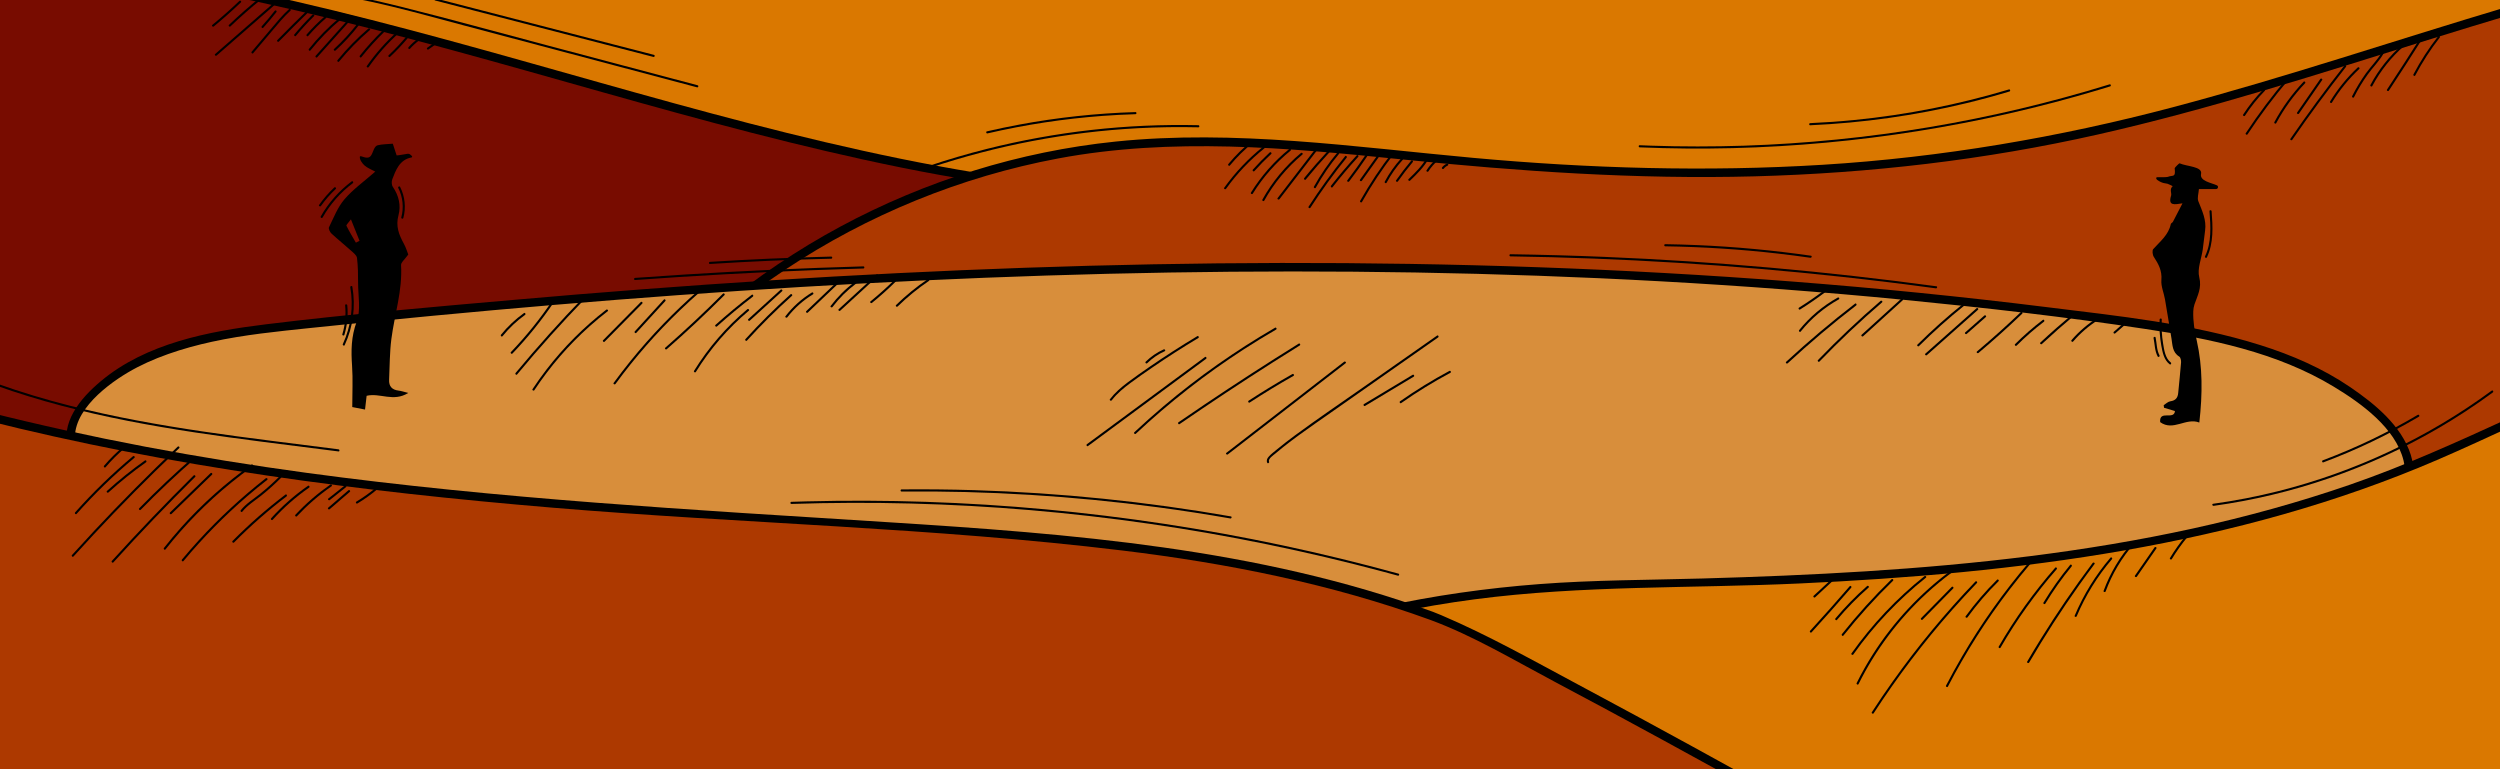 <?xml version="1.0" encoding="UTF-8"?> <svg xmlns="http://www.w3.org/2000/svg" xmlns:xlink="http://www.w3.org/1999/xlink" id="Layer_2" data-name="Layer 2" viewBox="0 0 1300 400"><defs><style> .cls-1 { fill: #297a89; } .cls-2 { fill: #780c00; } .cls-3 { fill: #d88e3b; } .cls-4 { clip-path: url(#clippath); } .cls-5 { fill: none; } .cls-6 { fill: #ad3900; } .cls-7 { fill: #da7800; } </style><clipPath id="clippath"><rect class="cls-5" width="1300" height="400"></rect></clipPath></defs><g id="Layer_2-2" data-name="Layer 2"><g class="cls-4"><rect class="cls-1" x="-137.97" y="-634.32" width="1539.05" height="1040.3"></rect><g><path class="cls-7" d="m841.83-79.5C559.12-86.41,272.44-21.24-7.63,19.69v426.82c184.87,10.46,370.12,20.83,555.09,12.56,253.35-11.34,507.9-57.54,759.29-34.27V-3.39c-154.93-26.47-309.22-72.29-464.93-76.1Z"></path><path d="m841.83-81.71c-111.36-2.64-222.65,5.72-333.12,19.23-110.82,13.55-220.92,32.2-331.03,50.49C115.78-1.7,53.87,8.47-8.22,17.56c-.94.14-1.62,1.25-1.62,2.13v426.82c0,1.25,1.02,2.15,2.21,2.21,173.47,9.81,347.26,19.57,521.06,13.87,170.29-5.58,339.37-28.45,509.41-37.96,94.56-5.29,189.51-6.28,283.91,2.37,1.19.11,2.21-1.1,2.21-2.21v-144.94c0-76.9,0-153.81,0-230.71V-3.39c0-.89-.68-1.97-1.62-2.13-121.27-20.8-240.5-52.96-362.73-68.2-34.12-4.25-68.41-7.1-102.78-7.99-2.85-.07-2.85,4.35,0,4.43,122.59,3.18,242.41,31.63,361.96,56.36,34.03,7.04,68.13,13.79,102.38,19.67l-1.62-2.13v428.19l2.21-2.21c-169.99-15.58-340.59.21-509.98,15.56-84.73,7.68-169.52,15.29-254.54,18.94-86.37,3.7-172.86,3.37-259.26.91-96.94-2.77-193.78-8.22-290.6-13.69l2.21,2.21V19.69l-1.62,2.13C103.2,5.69,212.9-13.86,322.93-31.4c110.43-17.6,221.31-33.22,332.91-41.09,61.89-4.36,123.95-6.27,185.99-4.8,2.85.07,2.85-4.36,0-4.43Z"></path></g><g><g><path class="cls-2" d="m1193.56,300.37l-165.94-112.13c-8.83-5.97-17.48-12.21-26.08-18.51-56.35-41.29-128.02-57.84-198-63.14-73.94-5.6-148.39.01-222.34-5.57-137.31-10.35-268.42-58.74-402.03-92.06C118.31-6.21,55.19-18.14-7.63-21.93v550.92c219.31,5.37,438.24,25.66,657.53,35.05,219.88,9.42,442.18,7.61,658.39-30.68v-136.07c-34.54-36.31-73.07-68.77-114.73-96.92Z"></path><path d="m1194.68,298.46c-33.24-22.46-66.48-44.92-99.72-67.38-18.78-12.69-37.56-25.38-56.34-38.07-22.74-15.36-44.28-32.67-68.56-45.57-91.01-48.36-197.04-45.64-297.1-45.86-55.41-.12-110.32-2.67-165.06-11.71-53.16-8.78-105.47-21.93-157.39-36.17C245.69,24.96,141.58-8.35,33.14-20.59c-13.56-1.53-27.15-2.71-40.76-3.55-1.2-.07-2.21,1.07-2.21,2.21v54.71c0,43.81,0,87.61,0,131.42v342.26c0,6.99-.89,14.65,0,21.61.04.3,0,.62,0,.93,0,1.22,1.01,2.18,2.21,2.21,174.18,4.31,347.93,17.92,521.82,28.07,170.54,9.95,341.6,16.46,512.33,7.47,94.62-4.98,189.02-14.79,282.35-31.26.94-.17,1.62-1.23,1.62-2.13v-126.34c0-2.88.63-6.62,0-9.46-.77-3.47-4.84-6.21-7.28-8.7-6.12-6.25-12.36-12.39-18.71-18.41-27.91-26.42-58.04-50.42-89.84-71.99-2.36-1.6-4.58,2.23-2.23,3.82,28.53,19.35,55.68,40.66,81.09,63.97,6.15,5.65,12.21,11.4,18.15,17.27,2.83,2.79,5.64,5.61,8.42,8.46,1.08,1.1,5.62,4.62,5.98,5.45.87,2,0,6.39,0,8.52v127.39l1.62-2.13c-167.96,29.64-338.94,37.36-509.24,34.97-171.53-2.41-342.68-15.11-513.84-25.68-97.34-6.01-194.75-11.32-292.25-13.73l2.21,2.21V.6c0-4.7,0-9.4,0-14.1,0-1.9.76-5.73,0-7.51-.1-.22,0-.67,0-.93l-2.21,2.21C102.23-12.89,207.92,18.26,313.28,47.94c51.5,14.51,103.17,28.63,155.64,39.24s105.29,16.96,158.77,18.31c103.56,2.62,211.2-7.32,309.7,31.75,22.34,8.86,43.57,20.29,63.03,34.42,9.74,7.07,19.51,14.07,29.49,20.81,15.73,10.63,31.46,21.26,47.2,31.89,37.67,25.46,75.35,50.91,113.02,76.37.77.52,1.54,1.04,2.32,1.57,2.37,1.6,4.58-2.23,2.23-3.82Z"></path></g><path d="m111.19,13.74c4.84-3.99,9.53-8.16,14.07-12.48.52-.49-.27-1.27-.78-.78-4.54,4.33-9.24,8.49-14.07,12.48-.55.45.24,1.23.78.78h0Z"></path><path d="m112.66,28.87c10.4-9.07,20.81-18.14,31.21-27.21.54-.47-.25-1.25-.78-.78-10.4,9.07-20.81,18.14-31.21,27.21-.54.47.25,1.25.78.78h0Z"></path><path d="m136.9,14.42c2.35-2.61,4.62-5.31,6.79-8.07.19-.24.23-.55,0-.78-.19-.19-.6-.23-.78,0-2.17,2.77-4.43,5.46-6.79,8.07-.48.53.3,1.31.78.78h0Z"></path><path d="m119.85,13.71c5.22-4.99,10.65-9.76,16.28-14.28.55-.45-.23-1.23-.78-.78-5.62,4.53-11.05,9.29-16.28,14.28-.52.49.27,1.27.78.78h0Z"></path><path d="m131.66,27.66c3.28-3.88,6.57-7.76,9.85-11.64,3.05-3.61,6.04-7.3,9.55-10.48.53-.48-.26-1.26-.78-.78-3.51,3.18-6.5,6.88-9.55,10.48-3.28,3.88-6.57,7.76-9.85,11.64-.46.54.32,1.33.78.78h0Z"></path><path d="m145,21.61c5.25-5.35,10.56-10.64,15.94-15.86.51-.5-.27-1.28-.78-.78-5.38,5.22-10.69,10.51-15.94,15.86-.5.51.28,1.29.78.78h0Z"></path><path d="m168.87,8.53c-3.35,2.9-6.49,6.03-9.39,9.39-.46.54.32,1.32.78.78,2.9-3.35,6.03-6.49,9.39-9.39.54-.47-.25-1.25-.78-.78h0Z"></path><path d="m161.42,26.23c4.7-5.87,9.98-11.25,15.74-16.08.55-.46-.24-1.24-.78-.78-5.77,4.83-11.04,10.21-15.74,16.08-.44.55.34,1.34.78.78h0Z"></path><path d="m153.86,18.67c2.97-3.58,6.12-7,9.43-10.26.51-.5-.27-1.28-.78-.78-3.32,3.26-6.46,6.68-9.43,10.26-.45.54.33,1.33.78.78h0Z"></path><path d="m164.95,29.77c5.35-5.97,10.69-11.94,16.04-17.91.47-.53-.31-1.31-.78-.78-5.35,5.97-10.69,11.94-16.04,17.91-.47.53.31,1.31.78.78h0Z"></path><path d="m174.49,26.26c4.38-4.01,8.41-8.38,12.05-13.07.43-.56-.35-1.34-.78-.78-3.65,4.68-7.68,9.05-12.05,13.07-.53.48.26,1.26.78.78h0Z"></path><path d="m176.3,32.02c4.85-5.92,10.22-11.4,16.03-16.39.54-.46-.24-1.24-.78-.78-5.81,4.98-11.17,10.47-16.03,16.39-.45.55.33,1.33.78.78h0Z"></path><path d="m187.9,29.73c3.75-4.71,7.8-9.17,12.12-13.36.51-.5-.27-1.28-.78-.78-4.32,4.19-8.37,8.65-12.12,13.36-.44.55.34,1.34.78.78h0Z"></path><path d="m191.73,34.86c4.54-6.5,9.83-12.44,15.73-17.73.53-.48-.25-1.26-.78-.78-5.98,5.35-11.31,11.37-15.91,17.95-.41.59.55,1.14.96.56h0Z"></path><path d="m202.88,29.51c3.28-3.08,6.38-6.36,9.27-9.82.45-.54-.33-1.33-.78-.78-2.89,3.46-5.98,6.74-9.27,9.82-.52.49.26,1.27.78.78h0Z"></path><path d="m213.22,25.33c1.44-1.63,3.05-3.1,4.81-4.37.24-.17.36-.48.2-.76-.14-.24-.51-.37-.76-.2-1.84,1.32-3.53,2.84-5.03,4.54-.2.22-.22.56,0,.78.2.2.58.23.78,0h0Z"></path><path d="m222.81,25.72c1.42-1.01,2.83-2.01,4.25-3.02.24-.17.36-.48.2-.76-.14-.24-.51-.37-.76-.2-1.42,1.01-2.83,2.01-4.25,3.02-.24.17-.36.48-.2.76.14.24.51.37.76.2h0Z"></path><path d="m165.16-3.98c25.98,3.25,51.26,10.61,76.51,17.32s51.6,13.7,77.4,20.55c14.47,3.84,28.94,7.68,43.4,11.52.69.18.98-.88.29-1.07-25.88-6.87-51.76-13.74-77.65-20.61s-51.31-13.91-77.08-20.36c-14.14-3.54-28.41-6.64-42.89-8.45-.7-.09-.7,1.02,0,1.11h0Z"></path><path d="m226.28.27c29.46,7.61,58.92,15.23,88.38,22.84,8.37,2.16,16.74,4.33,25.11,6.49.69.18.98-.89.29-1.07-29.46-7.61-58.92-15.23-88.38-22.84-8.37-2.16-16.74-4.33-25.11-6.49-.69-.18-.98.89-.29,1.07h0Z"></path><path d="m956.48,133.1c-14.08-7.58-28.82-13.94-43.99-18.98-15.2-5.06-30.84-8.8-46.68-11.18-8.9-1.33-17.86-2.23-26.85-2.7-.71-.04-.71,1.07,0,1.11,15.95.83,31.82,3.03,47.39,6.6s30.49,8.35,45.07,14.43c8.36,3.48,16.53,7.39,24.5,11.68.63.34,1.19-.62.56-.96h0Z"></path><path d="m932.3,115.35c-16.22-7.08-33.17-12.39-50.53-15.82-.7-.14-.99.93-.29,1.07,17.26,3.41,34.14,8.67,50.27,15.71.65.28,1.21-.67.56-.96h0Z"></path></g><g><g><path class="cls-6" d="m1305.22,5.44c-80.75,23.97-160.77,52.46-243.39,68.31-95.83,18.39-194.38,19.55-291.57,10.92-62.14-5.51-124.5-15-186.61-9.19-86.43,8.07-169.7,46.73-231.64,107.55l-124.54,255.83,948.12-12.51c43.2-.57,86.46-1.12,129.64-.09V5.44Z"></path><path d="m1304.63,3.31c-58.33,17.34-116.01,36.9-174.85,52.48s-120.29,26.09-181.91,29.89c-60.59,3.74-121.43,1.92-181.86-3.6-61.72-5.64-123.83-14.86-185.88-8.47-50,5.15-98.82,20.39-143.07,44.19-22.37,12.04-43.54,26.28-63.12,42.47-4.97,4.11-9.84,8.35-14.58,12.71-3.03,2.78-6.98,5.59-9.3,8.97-.58.85-.95,1.95-1.4,2.87-20.52,42.15-41.04,84.3-61.56,126.45-20.17,41.43-40.34,82.86-60.51,124.29l-1.06,2.17c-.71,1.46.13,3.35,1.91,3.33,140.78-1.86,281.56-3.71,422.34-5.57,140.06-1.85,280.13-3.7,420.19-5.54,78.37-1.03,156.86-3.31,235.23-1.48,1.2.03,2.21-1.04,2.21-2.21v-41.92c0-33.55,0-67.1,0-100.65,0-40.39,0-80.79,0-121.18V22.71c0-5.36.68-11.23,0-16.56-.03-.23,0-.48,0-.71,0-2.85-4.43-2.85-4.43,0v41.92c0,33.55,0,67.1,0,100.65,0,40.39,0,80.79,0,121.18v150.61c0,1.53-.55,4.31,0,5.76.07.18,0,.51,0,.71l2.21-2.21c-69.76-1.63-139.6.22-209.37,1.14-70.39.93-140.78,1.86-211.17,2.79-140.06,1.85-280.13,3.7-420.19,5.54-79.01,1.04-158.02,2.08-237.03,3.13l1.91,3.33c16.93-34.78,33.87-69.57,50.8-104.35,22.87-46.98,45.75-93.97,68.62-140.95,1.62-3.32,2.95-7.35,5.06-10.4,1.78-2.58,5.03-4.81,7.35-6.96,5.16-4.78,10.45-9.42,15.88-13.9,10.02-8.29,20.48-16.04,31.31-23.24,42.82-28.48,91.32-48.31,141.88-57.79,59.15-11.09,119.26-5.57,178.64.47,61.03,6.2,122.07,10.49,183.45,8.83,60.01-1.62,119.81-8.5,178.39-21.72,58.7-13.25,115.98-31.87,173.39-49.69,13.86-4.3,27.74-8.56,41.65-12.69,2.72-.81,1.56-5.08-1.18-4.27Z"></path></g><g><path d="m639.53,86.06c3.67-4.43,7.78-8.47,12.27-12.06.56-.44-.23-1.22-.78-.78-4.49,3.59-8.6,7.63-12.27,12.06-.45.54.33,1.33.78.78h0Z"></path><path d="m637.55,98.16c5.67-7.9,12.41-14.99,20-21.07.56-.45-.23-1.22-.78-.78-7.66,6.15-14.44,13.32-20.17,21.3-.42.58.54,1.13.96.56h0Z"></path><path d="m652.28,88.97c2.77-3.1,5.69-6.07,8.74-8.9.52-.49-.26-1.27-.78-.78-3.05,2.83-5.97,5.8-8.74,8.9-.47.53.31,1.31.78.78h0Z"></path><path d="m651.45,100.69c5.28-8.52,11.95-16.09,19.72-22.42.55-.45-.23-1.23-.78-.78-7.84,6.38-14.56,14.05-19.89,22.64-.38.61.58,1.16.96.56h0Z"></path><path d="m657.41,104.32c5.09-9.14,11.81-17.26,19.84-23.96.55-.46-.24-1.24-.78-.78-8.09,6.76-14.89,14.97-20.01,24.18-.35.62.61,1.18.96.56h0Z"></path><path d="m665.32,103.56c6.56-8.52,13.12-17.04,19.68-25.57.43-.56-.53-1.12-.96-.56-6.56,8.52-13.12,17.04-19.68,25.57-.43.56.53,1.12.96.56h0Z"></path><path d="m679,93.35c3.98-4.87,8.12-9.62,12.4-14.23.48-.52-.3-1.31-.78-.78-4.28,4.61-8.42,9.35-12.4,14.23-.45.55.33,1.33.78.78h0Z"></path><path d="m684.21,97.59c3.45-6.22,7.49-12.11,12.07-17.55.46-.54-.32-1.33-.78-.78-4.64,5.52-8.74,11.47-12.24,17.78-.35.62.61,1.18.96.56h0Z"></path><path d="m681.43,108c5.81-8.99,12.08-17.66,18.81-25.99.44-.55-.33-1.34-.78-.78-6.79,8.4-13.12,17.14-18.98,26.21-.39.6.57,1.16.96.56h0Z"></path><path d="m692.93,97.34c4.24-5.43,8.69-10.69,13.34-15.77.48-.52-.3-1.31-.78-.78-4.65,5.08-9.1,10.34-13.34,15.77-.43.55.34,1.34.78.78h0Z"></path><path d="m701.57,94.33c3.39-4.44,6.65-8.98,9.77-13.61.4-.59-.56-1.15-.96-.56-3.13,4.63-6.39,9.17-9.77,13.61-.43.57.53,1.12.96.56h0Z"></path><path d="m708.16,93.99c2.98-4.17,5.96-8.34,8.94-12.51.41-.58-.54-1.13-.96-.56-2.98,4.17-5.96,8.34-8.94,12.51-.41.58.54,1.13.96.56h0Z"></path><path d="m708.24,105c4.97-8.82,10.58-17.27,16.79-25.27.43-.56-.35-1.34-.78-.78-6.27,8.08-11.94,16.59-16.97,25.5-.35.62.61,1.18.96.56h0Z"></path><path d="m721.04,94.99c2.29-4.3,5.1-8.3,8.38-11.89.48-.53-.3-1.31-.78-.78-3.34,3.67-6.23,7.74-8.56,12.12-.33.63.62,1.19.96.56h0Z"></path><path d="m726.92,94.32c2.42-3.45,4.99-6.79,7.7-10.02.46-.54-.32-1.33-.78-.78-2.77,3.3-5.4,6.72-7.87,10.24-.41.58.55,1.14.96.56h0Z"></path><path d="m733.25,93.91c3.61-3.47,7.26-7.03,9.68-11.46.34-.63-.61-1.18-.96-.56-2.38,4.35-5.97,7.83-9.51,11.24-.51.49.27,1.28.78.78h0Z"></path><path d="m742.78,89.08c1.32-2.05,2.93-3.89,4.76-5.5.54-.47-.25-1.25-.78-.78-1.9,1.67-3.56,3.6-4.94,5.72-.39.6.57,1.16.96.56h0Z"></path><path d="m750.73,87.75c.29-.38.62-.7.99-1,.06-.05-.08.06-.02.02.02-.02.05-.04.07-.05.05-.04.1-.07.15-.11.1-.07.19-.13.29-.19.2-.12.42-.23.63-.33.12-.05.22-.21.25-.33.04-.13.02-.31-.06-.43-.18-.27-.47-.33-.76-.2-.91.41-1.73,1.05-2.34,1.84-.09.12-.16.23-.16.39,0,.14.06.3.16.39.2.18.59.24.78,0h0Z"></path></g><g><path d="m1167.41,60.11c3-4.64,6.46-8.96,10.32-12.91.5-.51-.28-1.29-.78-.78-3.93,4.01-7.45,8.42-10.5,13.14-.39.6.57,1.16.96.56h0Z"></path><path d="m1168.75,69.81c6.56-9.95,13.71-19.48,21.43-28.56.46-.54-.32-1.33-.78-.78-7.78,9.15-14.99,18.76-21.6,28.78-.39.6.56,1.15.96.56h0Z"></path><path d="m1183.64,64.02c4.06-7.55,9.09-14.51,14.99-20.72.49-.52-.29-1.3-.78-.78-5.96,6.28-11.07,13.32-15.17,20.95-.34.63.62,1.19.96.56h0Z"></path><path d="m1195.47,59.06c4.01-5.81,8.03-11.62,12.04-17.42.41-.59-.55-1.14-.96-.56-4.01,5.81-8.03,11.62-12.04,17.42-.41.59.55,1.14.96.56h0Z"></path><path d="m1191.98,72.69c8.92-12.92,18.23-25.56,27.92-37.91.43-.55-.34-1.34-.78-.78-9.75,12.42-19.12,25.14-28.09,38.14-.41.59.55,1.14.96.56h0Z"></path><path d="m1212.61,53.32c3.92-6.43,8.69-12.29,14.18-17.44.52-.49-.26-1.27-.78-.78-5.55,5.21-10.38,11.16-14.35,17.66-.37.61.58,1.17.96.56h0Z"></path><path d="m1224.08,50.53c2.07-4.12,4.45-8.07,7.14-11.82s5.98-6.9,8.2-10.82c.35-.62-.6-1.18-.96-.56-2.22,3.92-5.58,7.17-8.2,10.82s-5.06,7.71-7.14,11.82c-.32.63.63,1.2.96.56h0Z"></path><path d="m1233.58,44.74c4.21-7.89,9.81-14.95,16.54-20.85.54-.47-.25-1.25-.78-.78-6.79,5.95-12.47,13.1-16.72,21.07-.33.63.62,1.19.96.56h0Z"></path><path d="m1242.22,47.11c5.85-8.86,11.61-17.77,17.27-26.75.38-.6-.58-1.16-.96-.56-5.67,8.97-11.42,17.89-17.27,26.75-.39.6.56,1.15.96.56h0Z"></path><path d="m1255.94,39.22c3.65-6.91,7.89-13.5,12.71-19.66.43-.55-.34-1.34-.78-.78-4.87,6.24-9.19,12.88-12.88,19.89-.33.63.62,1.19.96.56h0Z"></path></g><path d="m852.63,76.62c16.1.67,32.23.81,48.34.41s32.37-1.35,48.5-2.84c15.94-1.47,31.84-3.46,47.65-5.98s31.75-5.59,47.47-9.17,31.46-7.73,46.98-12.38c1.9-.57,3.8-1.15,5.7-1.73.68-.21.39-1.28-.29-1.07-15.4,4.75-30.96,9-46.64,12.72-15.61,3.7-31.34,6.88-47.15,9.54-16,2.69-32.1,4.84-48.25,6.45-15.96,1.59-31.97,2.66-48,3.19-16.11.53-32.24.53-48.35-.01-1.98-.07-3.97-.14-5.95-.23-.71-.03-.71,1.08,0,1.11h0Z"></path><path d="m941.3,65.14c27.33-1.22,54.54-5.05,81.13-11.47,7.55-1.82,15.05-3.86,22.49-6.09.68-.2.39-1.27-.29-1.07-26.19,7.85-53.12,13.19-80.33,15.88-7.65.76-15.32,1.3-23,1.64-.71.03-.71,1.14,0,1.11h0Z"></path><path d="m623.16,65.1c-18.57-.43-37.16.39-55.62,2.47s-36.55,5.37-54.46,9.88c-10.12,2.55-20.13,5.49-30.02,8.81-.67.23-.38,1.29.29,1.07,17.46-5.85,35.31-10.53,53.4-13.98s36.62-5.71,55.12-6.69c10.42-.55,20.85-.7,31.28-.45.71.02.71-1.09,0-1.11h0Z"></path><path d="m590.44,58.28c-20.24.62-40.42,2.79-60.32,6.49-5.66,1.05-11.3,2.24-16.91,3.53-.69.16-.4,1.23.29,1.07,19.71-4.56,39.75-7.62,59.93-9.11,5.66-.42,11.33-.71,17.01-.88.71-.02.71-1.13,0-1.11h0Z"></path></g><g><g><path class="cls-3" d="m37.71,234.02c1.87,5.05,5.7,9.12,10.6,11.34,45.35,20.49,94.03,32.96,143.02,41.95,94.47,17.34,190.75,22.08,286.73,25.84,183.81,7.2,368.12,10.92,551.51-3.45,68.53-5.37,138.02-13.56,201.18-40.67,7.97-3.42,16.4-7.7,20.13-15.52,5.82-12.23-2.63-26.46-12.3-35.94-34.68-33.99-85.86-43.61-133.95-50.33-124.92-17.45-250.98-26.02-377.06-27.9-126.31-1.88-252.66,2.94-378.63,12.18-67.76,4.97-135.47,11.24-203.03,18.45-39.97,4.27-86.64,13.72-106.58,46.74-3.15,5.22-3.74,11.61-1.62,17.33Z"></path><path d="m35.8,235.14c3.45,8.17,9.8,11.5,17.6,14.88,9.17,3.97,18.46,7.64,27.85,11.03,19.52,7.04,39.47,12.86,59.62,17.81,41.34,10.15,83.52,16.9,125.75,21.99,87.31,10.53,175.4,13.37,263.22,16.44,88.73,3.1,177.51,5.06,266.3,4.26s176.6-3.88,264.41-12.31c39.93-3.83,79.87-9.39,118.61-20,18.98-5.2,38.02-11.41,55.9-19.71,13.47-6.26,23.53-17.35,18.54-33.02-4.84-15.22-18.77-26.53-31.49-35.21-14.26-9.72-30.3-16.67-46.72-21.84-35.86-11.29-73.96-15.14-111.12-19.76-87.92-10.94-176.36-17.61-264.89-20.76-88.66-3.16-177.42-2.81-266.08.28-88.68,3.08-177.25,8.89-265.64,16.66-43.15,3.79-86.42,7.48-129.42,12.76-29.69,3.65-62.23,9.81-85.82,29.58-10.66,8.93-21.47,21.69-16.84,36.41.85,2.71,5.13,1.55,4.27-1.18-5.33-16.93,13.71-32.06,26.55-39.7s28.56-12.71,43.74-16.02c16.9-3.69,34.1-5.38,51.27-7.18,21.07-2.2,42.15-4.31,63.25-6.31,85.04-8.07,170.25-14.44,255.58-18.43,85.16-3.98,170.45-5.58,255.7-4.12,84.99,1.47,169.95,5.99,254.55,14.26,41.75,4.08,83.5,8.82,124.98,15.09,33.74,5.09,68.52,12.12,98.07,30.02,14.14,8.56,32.08,21.36,36.28,38.36,5.38,21.73-22.95,29.24-38.18,34.83-37.27,13.67-76.42,21.52-115.71,26.62-82.8,10.75-167.01,13.73-250.41,15.51-85.14,1.81-170.32.79-255.44-1.61-84.92-2.39-170.05-4.85-254.76-11.57-82.14-6.51-166.02-16.74-244.35-43.43-9.27-3.16-18.46-6.58-27.52-10.29s-19.62-6.65-23.82-16.58c-1.1-2.62-4.92-.36-3.82,2.23Z"></path></g><g><path d="m261.32,174.82c3.39-4.19,7.32-7.92,11.7-11.06.57-.41.02-1.37-.56-.96-4.46,3.2-8.48,6.97-11.93,11.24-.44.55.33,1.34.78.78h0Z"></path><path d="m266.48,183.83c7.99-8.34,15.25-17.35,21.7-26.92.4-.59-.56-1.15-.96-.56-6.4,9.5-13.61,18.43-21.53,26.7-.49.51.29,1.3.78.78h0Z"></path><path d="m268.89,194.72c11.38-13.7,23.28-26.96,35.67-39.74.5-.51-.29-1.3-.78-.78-12.39,12.79-24.29,26.05-35.67,39.74-.45.54.33,1.33.78.78h0Z"></path><path d="m277.88,202.87c8.08-12.21,17.71-23.37,28.62-33.13,3.07-2.75,6.25-5.38,9.51-7.9.56-.44-.23-1.21-.78-.78-11.6,8.97-22.04,19.41-30.99,31.02-2.56,3.32-5,6.74-7.31,10.24-.39.6.56,1.15.96.56h0Z"></path><path d="m314.42,177.66c6.52-6.6,13.03-13.19,19.55-19.79.5-.51-.28-1.29-.78-.78-6.52,6.6-13.03,13.19-19.55,19.79-.5.51.28,1.29.78.78h0Z"></path><path d="m320.06,199.65c10.05-13.71,21.27-26.54,33.52-38.31,3.48-3.34,7.04-6.6,10.68-9.77.54-.47-.25-1.25-.78-.78-12.9,11.25-24.83,23.6-35.6,36.9-3.02,3.73-5.94,7.53-8.78,11.4-.42.58.54,1.13.96.56h0Z"></path><path d="m346.72,181.58c10.31-9.03,20.31-18.39,29.99-28.09.5-.5-.28-1.29-.78-.78-9.68,9.69-19.68,19.06-29.99,28.09-.54.47.25,1.25.78.78h0Z"></path><path d="m361.86,193.39c7.42-11.99,16.72-22.73,27.52-31.8.55-.46-.24-1.24-.78-.78-10.87,9.13-20.23,19.96-27.69,32.02-.38.61.58,1.16.96.56h0Z"></path><path d="m388.42,177.1c7.39-8.15,15.21-15.91,23.4-23.26.53-.48-.25-1.26-.78-.78-8.2,7.34-16.01,15.11-23.4,23.26-.48.53.3,1.31.78.78h0Z"></path><path d="m420.06,162.54c6.09-5.8,12.19-11.6,18.28-17.4.52-.49-.27-1.27-.78-.78-6.09,5.8-12.19,11.6-18.28,17.4-.52.49.27,1.27.78.78h0Z"></path><path d="m436.92,161.55c6.52-5.99,13.04-11.97,19.56-17.96.53-.48-.26-1.26-.78-.78-6.52,5.99-13.04,11.97-19.56,17.96-.53.48.26,1.26.78.78h0Z"></path><path d="m466.76,159.38c5.01-4.9,10.45-9.35,16.26-13.28.59-.4.03-1.36-.56-.96-5.88,3.98-11.41,8.48-16.49,13.45-.51.5.27,1.28.78.78h0Z"></path><path d="m432.91,159.63c3.47-4.58,7.59-8.67,12.19-12.1.56-.42.01-1.38-.56-.96-4.77,3.56-8.99,7.76-12.59,12.5-.43.57.53,1.12.96.56h0Z"></path><path d="m453.44,157.49c4.28-3.47,8.39-7.15,12.31-11.03.51-.5-.28-1.28-.78-.78-3.92,3.87-8.03,7.55-12.31,11.03-.55.45.23,1.23.78.78h0Z"></path><path d="m409.41,164.99c3.66-4.75,8.19-8.79,13.31-11.91.61-.37.05-1.33-.56-.96-5.29,3.22-9.93,7.4-13.71,12.3-.43.56.53,1.12.96.56h0Z"></path><path d="m389.92,166.71c5.59-5.09,11.18-10.18,16.77-15.27.53-.48-.26-1.26-.78-.78-5.59,5.09-11.18,10.18-16.77,15.27-.53.48.26,1.26.78.78h0Z"></path><path d="m372.83,169.73c6.02-5.39,12.23-10.56,18.65-15.47.56-.43,0-1.39-.56-.96-6.49,4.97-12.79,10.19-18.87,15.65-.53.48.25,1.26.78.78h0Z"></path><path d="m330.89,173.07c5.02-5.5,10.05-10.99,15.07-16.49.48-.52-.3-1.31-.78-.78-5.02,5.5-10.05,10.99-15.07,16.49-.48.52.3,1.31.78.78h0Z"></path></g><g><path d="m955.62,154.74c-7.7,4.28-14.53,10.03-20.05,16.9-.44.55.34,1.34.78.78,5.47-6.8,12.2-12.49,19.82-16.73.62-.35.07-1.3-.56-.96h0Z"></path><path d="m936.06,160.93c4.5-2.82,8.88-5.84,13.12-9.04.56-.42.01-1.39-.56-.96-4.24,3.21-8.62,6.22-13.12,9.04-.6.38-.05,1.34.56.96h0Z"></path><path d="m929.59,188.92c11.41-10.54,23.29-20.58,35.6-30.07.56-.43,0-1.39-.56-.96-12.38,9.54-24.34,19.63-35.83,30.24-.52.48.26,1.27.78.78h0Z"></path><path d="m946.14,187.99c10.35-10.75,21.21-21.01,32.53-30.73.54-.46-.24-1.24-.78-.78-11.32,9.72-22.18,19.98-32.53,30.73-.49.51.29,1.3.78.78h0Z"></path><path d="m968.84,174.84c6.87-6.25,13.75-12.49,20.62-18.74.53-.48-.26-1.26-.78-.78-6.87,6.25-13.75,12.49-20.62,18.74-.53.48.26,1.26.78.78h0Z"></path><path d="m785.43,133.31c28.85.43,57.7,1.53,86.5,3.32,28.8,1.78,57.56,4.24,86.25,7.37,16.18,1.77,32.33,3.75,48.46,5.94.7.09,1-.97.29-1.07-28.64-3.89-57.37-7.13-86.17-9.68s-57.55-4.42-86.38-5.61c-16.31-.68-32.63-1.13-48.95-1.38-.71-.01-.71,1.1,0,1.11h0Z"></path><path d="m997.87,179.96c7.52-7.47,15.44-14.54,23.72-21.17.56-.45-.23-1.22-.78-.78-8.28,6.63-16.19,13.7-23.72,21.17-.51.5.28,1.29.78.78h0Z"></path><path d="m1001.98,184.66c8.86-7.86,17.71-15.71,26.57-23.57.53-.47-.25-1.25-.78-.78-8.86,7.86-17.71,15.71-26.57,23.57-.53.47.25,1.25.78.78h0Z"></path><path d="m1022.71,173.61c3.31-2.91,6.61-5.82,9.92-8.74.54-.47-.25-1.25-.78-.78-3.31,2.91-6.61,5.82-9.92,8.74-.54.47.25,1.25.78.78h0Z"></path><path d="m1028.83,183.52c7.8-6.56,15.38-13.36,22.73-20.41.52-.49-.27-1.28-.78-.78-7.35,7.05-14.94,13.85-22.73,20.41-.55.46.24,1.24.78.78h0Z"></path><path d="m1048.64,179.72c4.45-4.45,9.2-8.6,14.2-12.42.56-.43,0-1.39-.56-.96-5.08,3.87-9.9,8.07-14.43,12.59-.5.5.28,1.29.78.78h0Z"></path><path d="m1061.79,178.88c5.5-5.11,11.13-10.08,16.89-14.89.55-.46-.24-1.24-.78-.78-5.76,4.81-11.4,9.77-16.89,14.89-.52.49.26,1.27.78.78h0Z"></path><path d="m1078,177.61c3.87-4.48,8.39-8.35,13.41-11.47.6-.37.05-1.33-.56-.96-5.1,3.17-9.71,7.1-13.64,11.64-.46.54.32,1.32.78.78h0Z"></path><path d="m1099.96,173.32c1.55-1.36,3.11-2.72,4.66-4.09.22-.2.2-.58,0-.78-.22-.22-.56-.2-.78,0-1.55,1.36-3.11,2.72-4.66,4.09-.22.2-.2.58,0,.78.22.22.56.2.78,0h0Z"></path></g><g><path d="m605.1,181.69c-3.46,1.55-6.63,3.73-9.33,6.39-.51.5.27,1.28.78.78,2.64-2.6,5.72-4.7,9.1-6.22.65-.29.09-1.24-.56-.96h0Z"></path><path d="m622.57,174.82c-8.38,5.02-16.6,10.3-24.65,15.83-3.89,2.67-7.77,5.37-11.54,8.21-3.4,2.56-6.62,5.34-9.22,8.73-.43.56.53,1.12.96.56,2.74-3.58,6.25-6.44,9.86-9.11s7.49-5.38,11.29-7.98c7.8-5.34,15.76-10.43,23.86-15.29.61-.37.05-1.32-.56-.96h0Z"></path><path d="m626.59,185.65c-15.91,11.75-31.83,23.5-47.74,35.25-4.55,3.36-9.09,6.72-13.64,10.07-.57.42-.02,1.38.56.96,15.91-11.75,31.83-23.5,47.74-35.25,4.55-3.36,9.09-6.72,13.64-10.07.57-.42.02-1.38-.56-.96h0Z"></path><path d="m663.01,170.43c-20.48,11.87-39.91,25.53-57.98,40.82-5.17,4.37-10.22,8.88-15.17,13.51-.52.49.26,1.27.78.78,17.32-16.22,36.07-30.89,55.99-43.79,5.56-3.6,11.21-7.05,16.93-10.37.62-.36.06-1.31-.56-.96h0Z"></path><path d="m675.31,178.7c-16.44,10.22-32.7,20.73-48.76,31.54-4.59,3.09-9.16,6.2-13.72,9.33-.58.4-.03,1.36.56.96,15.95-10.97,32.1-21.66,48.43-32.05,4.67-2.97,9.35-5.91,14.05-8.83.6-.38.05-1.33-.56-.96h0Z"></path><path d="m672.05,194.51c-7.73,4.38-15.31,8.99-22.75,13.84-.59.39-.04,1.35.56.96,7.44-4.85,15.02-9.47,22.75-13.84.62-.35.06-1.31-.56-.96h0Z"></path><path d="m698.94,188.11c-15.94,12.33-31.87,24.66-47.81,36.99l-13.43,10.39c-.56.44.23,1.21.78.78,15.94-12.33,31.87-24.66,47.81-36.99,4.48-3.46,8.96-6.93,13.43-10.39.56-.44-.23-1.21-.78-.78h0Z"></path><path d="m747.26,174.51c-12.49,8.75-24.98,17.5-37.47,26.25s-24.38,16.79-36.29,25.56c-3.17,2.34-6.3,4.74-9.33,7.25-1.48,1.23-3.13,2.44-4.42,3.87-.84.93-1.31,1.97-.8,3.17.28.65,1.23.09.96-.56-.63-1.48,2.35-3.41,3.26-4.19,1.3-1.11,2.62-2.2,3.96-3.27,2.76-2.21,5.59-4.33,8.45-6.41,5.56-4.05,11.23-7.95,16.86-11.9,11.81-8.28,23.62-16.55,35.43-24.83,6.65-4.66,13.3-9.32,19.95-13.98.58-.41.03-1.37-.56-.96h0Z"></path><path d="m734.57,194.91c-8.43,5.07-16.86,10.13-25.29,15.2-.61.37-.05,1.32.56.96,8.43-5.07,16.86-10.13,25.29-15.2.61-.37.05-1.32-.56-.96h0Z"></path><path d="m753.66,192.89c-8.84,4.74-17.39,10-25.6,15.75-.58.41-.03,1.37.56.96,8.21-5.76,16.76-11.02,25.6-15.75.63-.34.07-1.29-.56-.96h0Z"></path></g><path d="m865.94,128.08c19.55.3,39.08,1.55,58.5,3.77,5.66.65,11.32,1.38,16.96,2.19.7.1,1-.97.29-1.07-19.56-2.81-39.26-4.66-59.01-5.51-5.58-.24-11.16-.4-16.75-.49-.71-.01-.71,1.1,0,1.11h0Z"></path><path d="m330.24,145.61c30.76-2.22,61.55-3.93,92.36-5.11,8.78-.34,17.56-.63,26.35-.88.71-.02.71-1.13,0-1.11-30.82.88-61.63,2.28-92.41,4.21-8.77.55-17.54,1.14-26.3,1.78-.71.05-.71,1.16,0,1.11h0Z"></path><path d="m369.18,137.27c21-1.33,42.03-2.24,63.07-2.74.71-.02.71-1.12,0-1.11-21.04.5-42.07,1.42-63.07,2.74-.71.04-.71,1.15,0,1.11h0Z"></path></g><g><g><path class="cls-7" d="m1306.76,218.95c-15.93,7.3-31.83,14.73-47.89,21.42-131.52,54.81-277.54,60.94-419.99,63.75-83.21,1.64-164.74,17.69-238.43,56.4-109.1,57.31-471.34,144.32-471.34,144.32,291.89-12.58,804.1,215.96,1177.64,299.28V218.95Z"></path><path d="m1305.64,217.04c-27.43,12.58-54.84,25.04-83.39,34.91-26.91,9.31-54.4,16.84-82.21,22.93-55.8,12.21-112.72,18.58-169.67,22.2-28.38,1.81-56.79,2.94-85.21,3.74s-56.42.76-84.54,2.9c-55.17,4.19-109.99,15.47-161.33,36.36-18.3,7.44-35.54,16.83-53.41,25.16-12.19,5.69-24.66,10.79-37.2,15.65-30.56,11.83-61.68,22.21-92.91,32.1-68.42,21.68-137.63,40.89-207.02,59.2-39.38,10.39-79.04,19.73-118.43,30.08-.59.16-1.19.29-1.79.43-2.4.58-1.92,4.45.59,4.35,65.09-2.73,130.39,5.72,194.28,17.51,76.89,14.18,152.71,33.89,227.85,55.37,82.23,23.5,163.76,49.4,245.17,75.59,82.7,26.61,165.27,53.64,248.3,79.2,77.57,23.88,155.58,46.63,234.57,65.35,8.94,2.12,17.9,4.18,26.87,6.18,1.39.31,2.8-.64,2.8-2.13v-58.47c0-46.4,0-92.79,0-139.19v-169.49c0-48.67,0-97.34,0-146.01v-48.01c0-7.48.86-15.55,0-22.99-.04-.33,0-.68,0-1.01,0-2.85-4.43-2.85-4.43,0v58.47c0,46.4,0,92.79,0,139.19v169.49c0,48.67,0,97.34,0,146.01v63.25c0,2.13-.71,5.72,0,7.75.09.26,0,.71,0,1.01l2.8-2.13c-78.42-17.52-155.8-39.47-232.68-62.74-82.84-25.08-165.14-51.88-247.51-78.46-82.13-26.5-164.31-52.89-247.13-77.13-76.41-22.37-153.43-43.12-231.53-58.75-65.13-13.04-131.62-23.06-198.19-22.76-7.07.03-14.13.2-21.19.49l.59,4.35c32.98-7.92,65.86-16.33,98.68-24.87,68.25-17.76,136.3-36.41,203.73-57.1,33.07-10.15,66.03-20.77,98.53-32.63,24.78-9.05,49.37-18.77,72.81-30.93,50.91-26.4,106.7-42.38,163.45-49.82,55.93-7.34,112.68-5.62,168.94-8.23,112.79-5.23,226.91-19.2,331.45-64.21,13.63-5.87,27.08-12.13,40.57-18.32,2.59-1.19.34-5-2.23-3.82Z"></path></g><g><path d="m961.84,304.84c-6.75,7.83-13.62,15.56-20.59,23.18-.48.52.3,1.31.78.78,6.98-7.63,13.84-15.36,20.59-23.18.46-.54-.32-1.32-.78-.78h0Z"></path><path d="m943.88,310.58c3.25-3.02,6.5-6.04,9.75-9.05.52-.49-.26-1.27-.78-.78-3.25,3.02-6.5,6.04-9.75,9.05-.52.49.26,1.27.78.78h0Z"></path><path d="m955.22,322.35c5.04-6.02,10.54-11.64,16.44-16.81.54-.47-.25-1.25-.78-.78-5.9,5.17-11.4,10.79-16.44,16.81-.45.54.32,1.33.78.78h0Z"></path><path d="m958.58,330.5c7.99-10.04,16.6-19.56,25.79-28.5.51-.5-.27-1.28-.78-.78-9.19,8.94-17.81,18.46-25.79,28.5-.44.55.34,1.34.78.78h0Z"></path><path d="m963.73,340.31c10.64-15,23.38-28.45,37.76-39.92.56-.44-.23-1.22-.78-.78-14.45,11.53-27.23,25.07-37.93,40.14-.41.58.55,1.14.96.56h0Z"></path><path d="m966.43,355.74c8.8-17.72,20.84-33.77,35.4-47.18,4.18-3.85,8.57-7.48,13.13-10.86.57-.42.01-1.38-.56-.96-16.06,11.92-29.88,26.76-40.6,43.64-3.04,4.78-5.81,9.72-8.33,14.79-.32.64.64,1.2.96.56h0Z"></path><path d="m974.32,370.87c12.26-18.87,25.89-36.83,40.78-53.69,4.2-4.75,8.5-9.42,12.89-14,.49-.51-.29-1.3-.78-.78-15.58,16.25-29.98,33.63-43.02,51.99-3.72,5.23-7.32,10.54-10.82,15.93-.39.6.57,1.15.96.56h0Z"></path><path d="m1023.11,320.99c4.86-6.67,10.25-12.93,16.11-18.73.51-.5-.28-1.28-.78-.78-5.93,5.87-11.38,12.21-16.29,18.96-.42.58.54,1.13.96.56h0Z"></path><path d="m999.76,322.2c5.3-5.4,10.6-10.8,15.9-16.2.5-.51-.28-1.29-.78-.78-5.3,5.4-10.6,10.8-15.9,16.2-.5.51.28,1.29.78.78h0Z"></path><path d="m1012.91,357.02c9.18-17.71,19.91-34.61,32.06-50.44,3.47-4.52,7.06-8.94,10.75-13.28.46-.54-.32-1.33-.78-.78-12.96,15.23-24.59,31.58-34.67,48.85-2.9,4.96-5.66,9.99-8.31,15.09-.33.63.63,1.19.96.56h0Z"></path><path d="m1040.29,336.76c8.38-14.5,18.16-28.16,29.19-40.77.47-.53-.31-1.32-.78-.78-11.09,12.68-20.93,26.41-29.36,41-.36.62.6,1.18.96.56h0Z"></path><path d="m1055.13,344.55c8.05-13.76,16.69-27.16,25.92-40.16,2.65-3.73,5.35-7.43,8.09-11.09.43-.57-.53-1.12-.96-.56-9.56,12.76-18.55,25.93-26.94,39.48-2.41,3.89-4.77,7.81-7.08,11.76-.36.62.6,1.17.96.56h0Z"></path><path d="m1079.9,320.44c4.54-10.76,10.73-20.78,18.32-29.66.46-.54-.32-1.32-.78-.78-7.72,9.03-13.99,19.2-18.6,30.14-.28.66.79.94,1.07.29h0Z"></path><path d="m1063.56,313.89c4.1-6.77,8.67-13.24,13.7-19.36.45-.55-.33-1.33-.78-.78-5.09,6.19-9.73,12.73-13.87,19.58-.37.61.59,1.17.96.56h0Z"></path><path d="m1094.95,307.5c3.35-9.09,8.37-17.5,14.77-24.78.47-.53-.31-1.32-.78-.78-6.54,7.42-11.64,15.99-15.06,25.27-.25.67.82.96,1.07.29h0Z"></path><path d="m1111.16,299.86c3.38-4.88,6.77-9.75,10.15-14.63.41-.59-.55-1.14-.96-.56-3.38,4.88-6.77,9.75-10.15,14.63-.41.59.55,1.14.96.56h0Z"></path><path d="m1129.34,290.71c2.4-3.97,5.08-7.75,8.03-11.33.45-.55-.33-1.33-.78-.78-3.01,3.65-5.76,7.5-8.2,11.55-.37.61.59,1.17.96.56h0Z"></path></g><path d="m1151.09,263.04c20.41-2.82,40.53-7.63,60.01-14.34s38.26-15.27,56.07-25.58c10.04-5.81,19.75-12.17,29.09-19.04.57-.42.02-1.38-.56-.96-16.54,12.17-34.25,22.72-52.82,31.47-18.66,8.79-38.17,15.77-58.17,20.8-11.18,2.81-22.51,5-33.92,6.58-.7.1-.4,1.16.29,1.07h0Z"></path><path d="m1208.15,240.43c17.21-6.45,33.83-14.4,49.66-23.75.61-.36.06-1.32-.56-.96-15.74,9.3-32.27,17.22-49.39,23.64-.66.25-.37,1.32.29,1.07h0Z"></path><path d="m547.41,374.31c25.33-16.09,52.21-29.72,80.17-40.6,7.82-3.04,15.72-5.86,23.7-8.48.67-.22.39-1.29-.29-1.07-28.46,9.33-56.01,21.4-82.14,36.04-7.45,4.18-14.79,8.56-22,13.14-.6.38-.04,1.34.56.96h0Z"></path></g><g><g><path class="cls-6" d="m744.52,320.28c-92.05-33.79-191.43-40.78-289.29-46.93-148.08-9.31-297.15-17.58-441.51-51.88-7.12-1.69-14.24-3.45-21.35-5.25v481.18c322.49-28.63,749.5-92.96,914.38-115.82l337.91,19.18c-39.91-29.69-453.45-263.33-500.15-280.47Z"></path><path d="m745.11,318.14c-90.94-33.15-188.22-40.58-284.05-46.64-100.77-6.38-201.72-12.02-301.83-25.65-55.96-7.62-111.5-17.92-166.26-31.77-1.39-.35-2.8.67-2.8,2.13v461.38c0,6.13-.79,12.87,0,18.96.04.27,0,.56,0,.84,0,1.12,1.02,2.32,2.21,2.21,120.49-10.72,240.69-24.69,360.7-39.8,113.67-14.31,227.19-29.81,340.64-45.8,45.33-6.39,90.65-12.87,135.98-19.33,18.06-2.57,36.11-5.15,54.17-7.69,8.51-1.2,17.4-3.52,26.02-3.03,55.69,3.16,111.38,6.32,167.07,9.48,54.95,3.12,109.89,6.24,164.84,9.36.96.05,1.91.11,2.87.16,2.41.14,2.71-2.94,1.12-4.12-18.98-14.06-40.23-25.53-60.52-37.54-37.6-22.26-75.47-44.05-113.42-65.71-43.93-25.07-88-49.9-132.2-74.49-39.47-21.95-79.03-43.76-118.87-65.03-23.44-12.52-46.89-25.77-71.37-36.19-1.42-.6-2.85-1.2-4.3-1.73-2.68-.99-3.83,3.29-1.18,4.27,22.16,8.2,43.23,20.83,64.04,31.86,38.31,20.3,76.3,41.18,114.22,62.2,44.24,24.52,88.33,49.31,132.3,74.32,39.12,22.26,78.16,44.66,116.96,67.49,23,13.53,46.45,26.75,68.49,41.82,1.22.83,2.43,1.68,3.61,2.56l1.12-4.12c-47.2-2.68-94.4-5.36-141.6-8.04-61.59-3.5-123.19-6.99-184.78-10.49-20.04-1.14-39.76,3.29-59.59,6.1-42.26,6-84.51,12.06-126.77,18.05-112.03,15.89-224.11,31.39-336.34,45.8-120.33,15.46-240.82,29.86-361.59,41.37-13.87,1.32-27.75,2.6-41.63,3.84l2.21,2.21V223.49c0-1.64.65-4.91,0-6.44-.08-.2,0-.61,0-.84l-2.8,2.13c96.89,24.52,196.06,37.33,295.53,45.65,98.6,8.25,197.94,10.34,296.2,22.26,54.53,6.61,108.71,17.31,160.42,36.16,2.68.98,3.84-3.3,1.18-4.27Z"></path></g><path d="m54.9,242.95c3.05-3.58,6.39-6.9,9.99-9.93.55-.46-.24-1.24-.78-.78-3.59,3.03-6.94,6.35-9.99,9.93-.46.54.32,1.33.78.78h0Z"></path><path d="m39.85,267.21c9.29-10.45,19.34-20.2,30.06-29.16.55-.46-.24-1.24-.78-.78-10.72,8.97-20.77,18.71-30.06,29.16-.47.53.31,1.32.78.78h0Z"></path><path d="m38.22,289.37c13.73-15.19,27.91-29.97,42.52-44.31,4.11-4.03,8.25-8.03,12.43-12,.52-.49-.27-1.27-.78-.78-14.84,14.1-29.27,28.64-43.26,43.59-3.93,4.21-7.83,8.45-11.69,12.72-.48.53.3,1.31.78.78h0Z"></path><path d="m73.17,265.09c9.22-9.43,18.82-18.48,28.77-27.13.54-.47-.25-1.25-.78-.78-9.95,8.65-19.55,17.7-28.77,27.13-.5.51.28,1.29.78.78h0Z"></path><path d="m58.96,292.43c13.77-15.18,27.95-29.99,42.52-44.41.51-.5-.28-1.28-.78-.78-14.57,14.42-28.75,29.23-42.52,44.41-.48.53.3,1.31.78.78h0Z"></path><path d="m56.41,256.07c6.18-5.61,12.69-10.84,19.51-15.66.58-.41.02-1.37-.56-.96-6.89,4.88-13.48,10.16-19.73,15.84-.53.48.26,1.26.78.78h0Z"></path><path d="m89.18,267.26c7.03-6.81,14.05-13.62,21.08-20.43.51-.5-.27-1.28-.78-.78-7.03,6.81-14.05,13.62-21.08,20.43-.51.5.27,1.28.78.78h0Z"></path><path d="m86.06,285.7c10.03-12.74,21.45-24.37,34.03-34.6,3.66-2.98,7.43-5.83,11.27-8.57.58-.41.02-1.37-.56-.96-13.32,9.46-25.58,20.38-36.48,32.55-3.13,3.5-6.15,7.1-9.05,10.79-.44.55.34,1.34.78.78h0Z"></path><path d="m95.4,291.74c10.12-12.14,21.23-23.45,33.21-33.75,3.38-2.91,6.83-5.73,10.35-8.48.56-.44-.23-1.22-.78-.78-12.45,9.74-24.09,20.49-34.76,32.15-3.01,3.29-5.94,6.65-8.8,10.08-.45.54.33,1.33.78.78h0Z"></path><path d="m121.71,282.09c8.52-8.62,17.64-16.63,27.29-23.95.56-.43,0-1.39-.56-.96-9.73,7.38-18.93,15.44-27.51,24.12-.5.51.28,1.29.78.78h0Z"></path><path d="m126,266.07c2.7-3.39,6.51-5.69,9.86-8.37,3.62-2.89,7.06-5.99,10.33-9.27.5-.51-.28-1.29-.78-.78-3.27,3.28-6.71,6.38-10.33,9.27-3.35,2.67-7.16,4.98-9.86,8.37-.44.55.34,1.34.78.78h0Z"></path><path d="m141.78,270.29c5.65-6.27,12.01-11.89,18.94-16.71.58-.4.03-1.36-.56-.96-7.01,4.87-13.45,10.53-19.16,16.88-.48.53.3,1.31.78.78h0Z"></path><path d="m154.4,268.45c5.43-5.8,11.45-11.02,17.98-15.55.58-.4.03-1.36-.56-.96-6.6,4.59-12.71,9.85-18.2,15.73-.49.52.29,1.3.78.78h0Z"></path><path d="m171.45,264.77c3.49-3.01,6.98-6.02,10.47-9.02.54-.47-.25-1.25-.78-.78-3.49,3.01-6.98,6.02-10.47,9.02-.54.47.25,1.25.78.78h0Z"></path><path d="m185.87,261.8c3.6-2.16,7.02-4.6,10.24-7.3.55-.46-.24-1.24-.78-.78-3.15,2.63-6.5,5.01-10.02,7.12-.61.37-.05,1.32.56.96h0Z"></path><path d="m171.51,260.01c2.82-2.24,5.64-4.48,8.46-6.72.56-.44-.23-1.22-.78-.78-2.82,2.24-5.64,4.48-8.46,6.72-.56.44.23,1.22.78.78h0Z"></path><path d="m727.17,298.28c-20.07-5.52-40.3-10.45-60.66-14.78-20.26-4.3-40.65-8.01-61.13-11.12-20.43-3.1-40.95-5.61-61.52-7.51-20.73-1.92-41.51-3.23-62.31-3.92-20.7-.69-41.43-.77-62.13-.24-2.63.07-5.25.15-7.88.23-.71.02-.71,1.13,0,1.11,20.7-.68,41.43-.76,62.13-.22s41.4,1.68,62.04,3.43,41.53,4.14,62.19,7.13,40.91,6.53,61.21,10.7,40.26,8.88,60.18,14.2c2.54.68,5.07,1.37,7.61,2.06.69.19.98-.88.29-1.07h0Z"></path><path d="m640.06,268.53c-21.98-3.85-44.1-6.92-66.3-9.19-22.31-2.29-44.71-3.77-67.13-4.46-12.6-.38-25.21-.51-37.81-.39-.71,0-.71,1.11,0,1.11,22.27-.22,44.54.35,66.76,1.72,22.22,1.37,44.4,3.52,66.47,6.46,12.61,1.68,25.18,3.63,37.71,5.82.7.12,1-.94.29-1.07h0Z"></path><path d="m-2.03,200.48c22.37,8,45.45,13.86,68.75,18.42,23.15,4.54,46.53,7.83,69.92,10.85,13.12,1.69,26.25,3.3,39.37,5,.7.09.7-1.02,0-1.11-23.46-3.03-46.95-5.78-70.35-9.25-23.22-3.44-46.36-7.58-69.11-13.37-12.93-3.29-25.72-7.12-38.28-11.61-.67-.24-.96.83-.29,1.07h0Z"></path></g><g><path d="m1125.28,212.03c1.89.57,3.78,1.14,5.7,1.72-.48,4.91-8.24-.79-7.7,5.75,6.79,4.95,13.39-2.5,20.37.22,1.69-14.91,1.76-28.87-1.31-42.48-1.17-5.17-2-10.12-1.84-15.33.04-1.24.24-2.47.64-3.65,1.55-4.56,3.89-8.51,2.47-14.12-1.1-4.36,1.13-9.54,1.82-14.37.46-3.28.76-6.58,1.22-9.86.79-5.56-1.56-10.31-3.51-15.26-.68-1.72.14-4.04.3-6.35h8.91c1.08,0,1.42-1.49.44-1.93-2.91-1.33-9.02-2.22-8.24-5.92.84-3.94-7.35-3.82-11.15-5.53-.24-.11-2.6,2.3-2.57,2.55.59,5.1-.82,3.4-3.61,4.51-.4.16-3.57.23-5.34.16-.87-.03-.85.87-.15,1.39,2.79,2.06,4.77,1.74,5.49,2.06.97.43,2.68,1.16,2.56,1.26-1.79,1.55-.41,3.59-.8,4.85-1.68,5.37,1.53,4.73,5.91,4.03-1.97,3.82-3.43,6.72-4.96,9.59-.25.47-1.02.74-1.11,1.19-1.18,5.67-5.55,9-9.12,12.99-.66.74-.39,3.07.3,4.11,2.44,3.69,4.33,7.21,3.92,12.02-.27,3.25,1.28,6.62,1.86,9.97,1.18,6.79,2.24,13.59,3.38,20.38.58,3.46.4,7.2,4.06,9.46.69.43,1.01,2.02.93,3.03-.4,5.31-1,10.6-1.49,15.9-.23,2.53-1.4,3.91-4.07,4.3-1.23.18-2.32,1.28-3.47,2.01l.17,1.35Z"></path><path d="m1148.93,109.83c.6,7.84,1.18,16.15-2.31,23.45-.31.64.65,1.2.96.56,3.58-7.5,3.08-15.95,2.46-24.01-.05-.71-1.16-.71-1.11,0h0Z"></path><path d="m1123,166.15c-.22,4.57.07,9.15.89,13.65.63,3.48,1.38,7.37,4.34,9.64.56.43,1.12-.53.56-.96-2.87-2.2-3.43-6.52-3.98-9.84-.69-4.13-.9-8.32-.7-12.5.03-.71-1.07-.71-1.11,0h0Z"></path><path d="m1119.85,175.83c.67,3.19.55,6.57,2.13,9.52.34.63,1.29.07.96-.56-1.52-2.83-1.37-6.18-2.02-9.25-.15-.7-1.21-.4-1.07.29h0Z"></path></g><g><path d="m190.65,205.79l-.83,7.18c-2.59-.51-4.93-.97-6.64-1.3,0-7.53.38-14.49-.1-21.39-.55-7.89-.5-15.24,2.41-23.07,2.23-5.98.72-13.38.72-20.14,0-4.32-.04-8.67-.57-12.95-.17-1.36-1.84-2.67-3.05-3.75-3.37-3.04-6.93-5.87-10.25-8.96-.79-.74-1.62-2.5-1.27-3.22,2.45-4.99,4.51-10.44,8.06-14.57,4.48-5.22,10.25-9.32,16.01-14.38-2.03-1.12-4.11-1.87-5.62-3.24-1.23-1.11-2.6-3.1-2.39-4.47.2-1.29,3.96,2.15,5.85-.7,1.14-1.72,1.5-4.84,3.47-5.31,2.5-.59,5.15-.55,7.82-.8.79,2.61,1.39,4.12,1.99,6.1,1.73-.1,3.9-.62,5.65-.85.57-.08,1.14.11,1.56.5.23.21.48.43.71.65.27.25.14.7-.22.77-6.37,1.12-8.29,7.08-9.97,11.34-.45,1.13-.37,2.98.29,3.94,3.15,4.56,4.29,9.75,2.93,14.77-1.54,5.7.25,10.13,2.8,14.79,1.17,2.14,1.86,4.55,2.29,5.63-1.82,2.56-3.83,4.09-3.75,5.49.81,13.16-3.37,25.61-5.03,38.4-.91,7-.84,14.12-1.18,21.19-.17,3.43,1.5,5.28,4.94,5.67,1.28.14,2.53.59,5.03,1.21-7.78,4.88-14.63-.17-21.68,1.49Zm-5.59-79.6c.63-.32,1.26-.65,1.9-.97-1.36-3.4-2.72-6.8-4.47-11.16-1.29,1.79-2.54,2.91-2.34,3.33,1.47,3.01,3.24,5.89,4.91,8.8Z"></path><path d="m207.09,97.75c2.4,4.71,2.96,10.2,1.58,15.3-.19.69.88.98,1.07.29,1.46-5.39.85-11.18-1.69-16.15-.32-.63-1.28-.08-.96.56h0Z"></path><path d="m182.87,94.32c-6.55,4.9-12.04,11.1-16.08,18.22-.35.62.6,1.18.96.56,3.94-6.95,9.29-13.04,15.69-17.82.56-.42.01-1.38-.56-.96h0Z"></path><path d="m173.8,97.5c-2.92,2.74-5.55,5.78-7.87,9.04-.41.58.55,1.14.96.56,2.26-3.19,4.84-6.14,7.69-8.82.52-.49-.26-1.27-.78-.78h0Z"></path><path d="m182.15,149.39c1.74,9.96.38,20.33-3.87,29.51-.3.64.66,1.2.96.56,4.39-9.47,5.78-20.08,3.98-30.36-.12-.7-1.19-.4-1.07.29h0Z"></path><path d="m179.47,158.77c.5,5.07.01,10.16-1.45,15.04-.21.68.86.98,1.07.29,1.49-4.96,2-10.18,1.49-15.34-.07-.7-1.18-.71-1.11,0h0Z"></path></g></g></g></svg> 